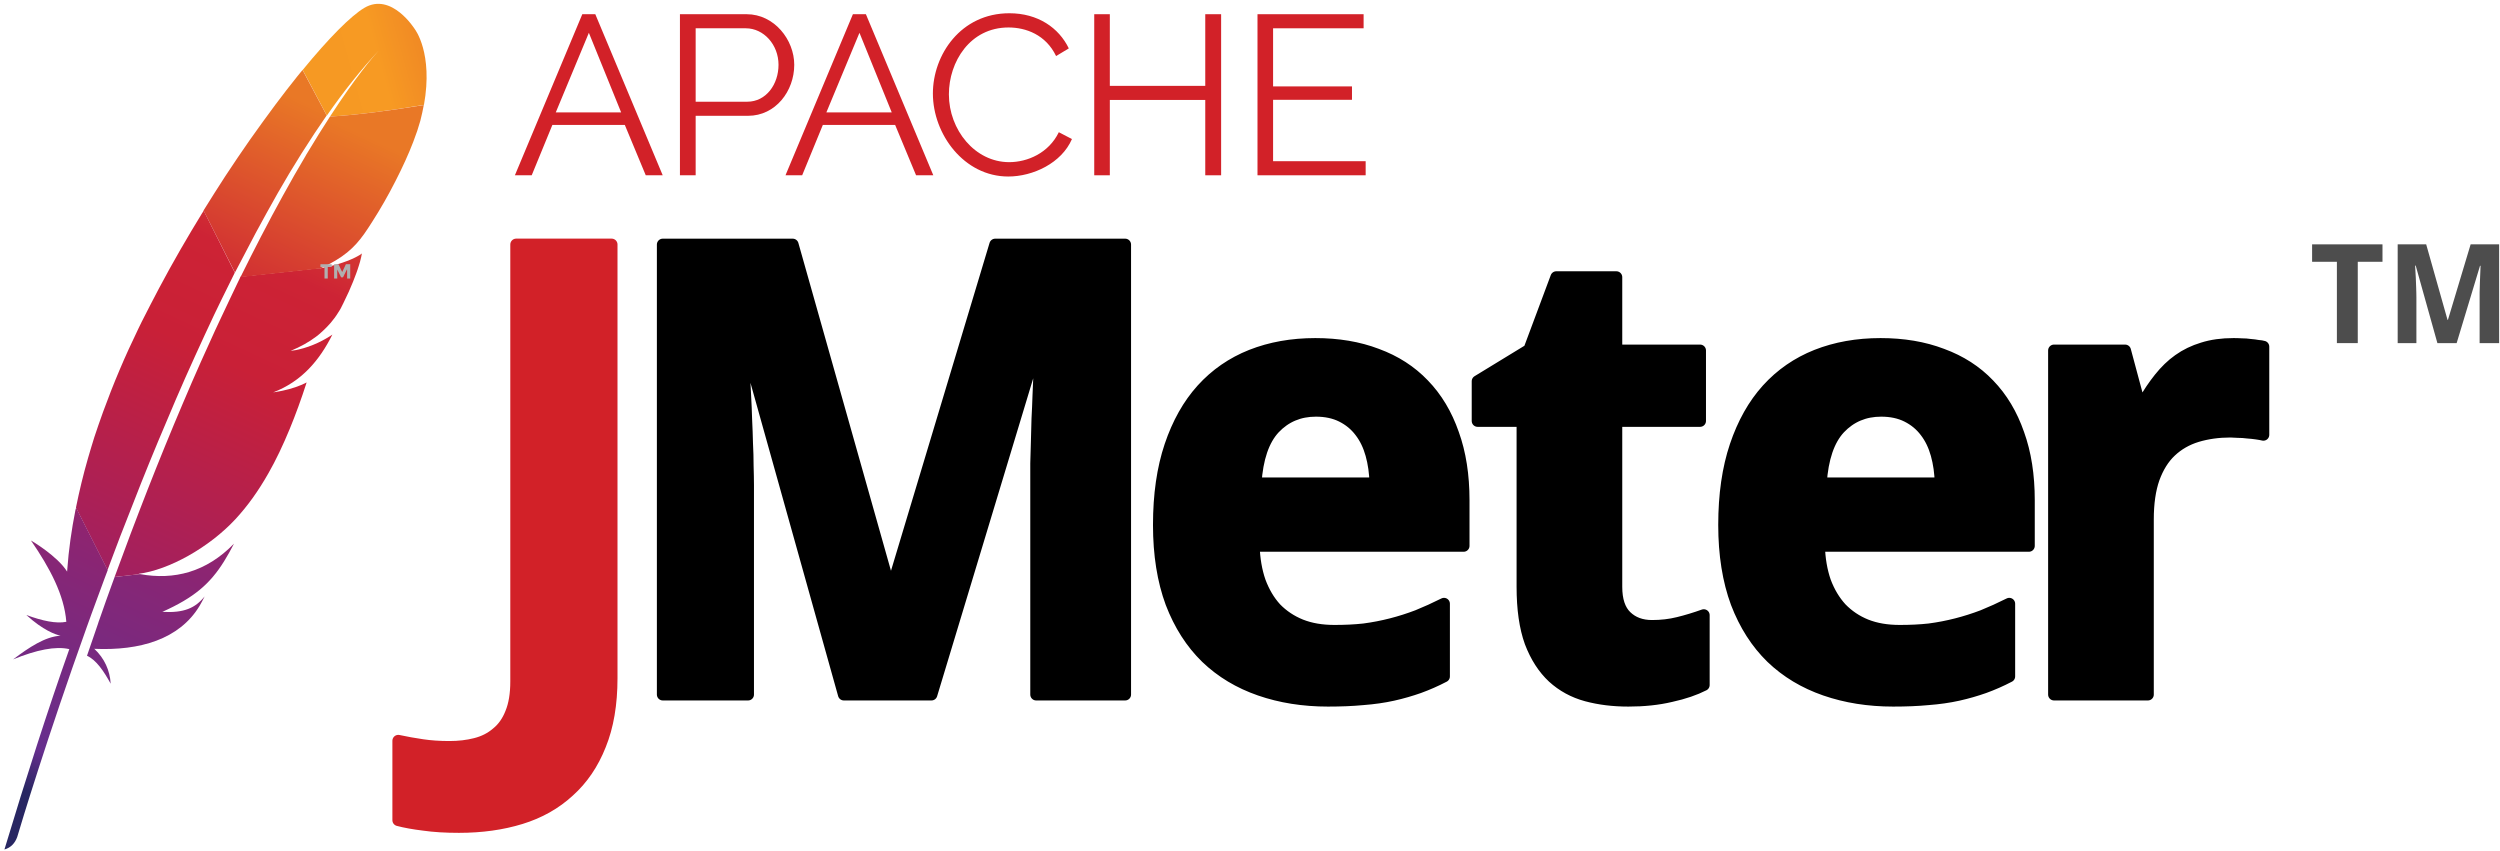 <?xml version="1.0" encoding="UTF-8"?> <svg xmlns="http://www.w3.org/2000/svg" width="473" height="161" viewBox="0 0 473 161" fill="none"><g clip-path="url(#clip0_6_10373)"><path d="M68.921 1.495C66.411 2.989 62.229 7.171 57.27 13.236L61.84 21.869C65.037 17.269 68.323 13.146 71.609 9.621C71.848 9.352 71.998 9.203 71.998 9.203C71.878 9.352 71.729 9.471 71.609 9.621C70.534 10.786 67.307 14.55 62.438 22.049C67.128 21.809 74.328 20.854 80.213 19.838C81.976 10.039 78.51 5.558 78.51 5.558C78.51 5.558 74.089 -1.582 68.921 1.495Z" fill="url(#paint0_linear_6_10373)"></path><path d="M53.535 73.97C52.938 74.09 52.34 74.179 51.743 74.269C52.041 74.239 52.37 74.179 52.669 74.12C52.968 74.09 53.266 74.03 53.535 73.97Z" fill="#BE202E"></path><path opacity="0.35" d="M53.535 73.97C52.938 74.09 52.34 74.179 51.743 74.269C52.041 74.239 52.37 74.179 52.669 74.12C52.968 74.09 53.266 74.03 53.535 73.97Z" fill="#BE202E"></path><path d="M55.089 66.412C55.059 66.412 55.059 66.412 55.089 66.412C55.178 66.412 55.268 66.382 55.358 66.382C55.746 66.322 56.134 66.263 56.493 66.173C56.045 66.263 55.567 66.322 55.089 66.412Z" fill="#BE202E"></path><path opacity="0.35" d="M55.089 66.412C55.059 66.412 55.059 66.412 55.089 66.412C55.178 66.412 55.268 66.382 55.358 66.382C55.746 66.322 56.134 66.263 56.493 66.173C56.045 66.263 55.567 66.322 55.089 66.412Z" fill="#BE202E"></path><path d="M48.337 44.156C49.741 41.556 51.145 39.017 52.549 36.538C54.013 33.968 55.507 31.489 57.03 29.069C57.12 28.92 57.21 28.77 57.299 28.651C58.793 26.291 60.287 24.02 61.81 21.839L57.239 13.236C56.911 13.654 56.552 14.072 56.194 14.52C54.879 16.163 53.505 17.926 52.101 19.808C50.518 21.929 48.905 24.17 47.232 26.53C45.708 28.71 44.154 31.011 42.601 33.371C41.287 35.402 39.972 37.464 38.658 39.585C38.598 39.674 38.568 39.734 38.508 39.824L44.453 51.564C45.768 49.085 47.052 46.605 48.337 44.156Z" fill="url(#paint1_linear_6_10373)"></path><path d="M21.241 110.387C20.465 112.538 19.658 114.748 18.881 117.019C18.881 117.049 18.851 117.079 18.851 117.109C18.732 117.437 18.612 117.736 18.523 118.065C17.985 119.588 17.537 120.962 16.461 124.069C18.224 124.876 19.628 126.967 20.943 129.357C20.793 126.877 19.777 124.547 17.836 122.755C26.469 123.143 33.938 120.962 37.762 114.629C38.09 114.061 38.419 113.464 38.718 112.837C36.955 115.047 34.804 116.003 30.712 115.764C36.716 113.076 39.733 110.476 42.392 106.204C43.02 105.189 43.647 104.083 44.274 102.859C39.017 108.266 32.922 109.789 26.499 108.624L21.689 109.162C21.54 109.58 21.391 109.969 21.241 110.387Z" fill="url(#paint2_linear_6_10373)"></path><path d="M23.482 99.602C24.527 96.914 25.603 94.195 26.678 91.447C27.724 88.818 28.799 86.189 29.905 83.53C31.01 80.871 32.145 78.212 33.281 75.553C34.446 72.835 35.641 70.146 36.865 67.457C38.06 64.799 39.315 62.14 40.54 59.511C40.988 58.555 41.436 57.629 41.914 56.673C42.691 55.06 43.498 53.447 44.304 51.833C44.334 51.744 44.394 51.654 44.424 51.564L38.538 39.854C38.449 40.003 38.359 40.182 38.24 40.332C36.865 42.602 35.461 44.902 34.117 47.263C32.743 49.652 31.398 52.072 30.084 54.552C28.979 56.643 27.903 58.734 26.828 60.855C26.619 61.273 26.41 61.722 26.2 62.14C24.916 64.799 23.721 67.398 22.675 69.877C21.48 72.686 20.435 75.374 19.509 77.913C18.911 79.587 18.343 81.2 17.835 82.753C17.417 84.068 17.029 85.412 16.641 86.726C15.744 89.833 14.998 92.94 14.37 96.047L20.345 107.848C21.122 105.727 21.958 103.605 22.765 101.425C23.004 100.827 23.243 100.23 23.482 99.602Z" fill="url(#paint3_linear_6_10373)"></path><path d="M14.28 96.466C13.534 100.23 12.996 103.994 12.727 107.758C12.727 107.877 12.697 108.027 12.697 108.146C10.845 105.159 5.826 102.231 5.856 102.261C9.441 107.459 12.159 112.598 12.548 117.646C10.636 118.035 8.007 117.467 4.989 116.362C8.156 119.26 10.516 120.066 11.442 120.275C8.544 120.455 5.527 122.456 2.48 124.756C6.931 122.934 10.546 122.217 13.115 122.815C9.022 134.376 4.93 147.162 0.837 160.725C2.092 160.367 2.838 159.5 3.257 158.365C3.974 155.915 8.843 139.783 16.431 118.602C16.64 118.005 16.879 117.407 17.088 116.78C17.148 116.601 17.208 116.451 17.268 116.272C18.074 114.061 18.911 111.791 19.777 109.461C19.986 108.923 20.166 108.415 20.375 107.877V107.848L14.4 96.047C14.34 96.197 14.31 96.316 14.28 96.466Z" fill="url(#paint4_linear_6_10373)"></path><path d="M45.409 52.58C45.23 52.939 45.081 53.267 44.901 53.626C44.393 54.701 43.856 55.777 43.348 56.882C42.78 58.077 42.213 59.302 41.615 60.556C41.316 61.184 41.018 61.811 40.719 62.468C39.823 64.41 38.926 66.412 38 68.473C36.865 71.013 35.73 73.641 34.565 76.39C33.459 78.989 32.324 81.708 31.189 84.486C30.113 87.145 29.008 89.863 27.903 92.701C26.917 95.211 25.931 97.81 24.915 100.469C24.856 100.588 24.826 100.738 24.766 100.857C23.78 103.486 22.764 106.204 21.749 108.983C21.719 109.043 21.689 109.102 21.689 109.162L26.499 108.624C26.409 108.594 26.32 108.594 26.2 108.565C31.966 107.848 39.614 103.546 44.543 98.228C46.813 95.778 48.875 92.91 50.787 89.535C52.221 87.025 53.535 84.247 54.82 81.14C55.925 78.451 57 75.524 58.016 72.357C56.702 73.044 55.178 73.552 53.505 73.91C53.206 73.97 52.908 74.03 52.609 74.09C52.31 74.149 52.011 74.179 51.683 74.239C57.06 72.178 60.436 68.204 62.886 63.305C61.482 64.261 59.181 65.516 56.433 66.143C56.074 66.233 55.686 66.292 55.298 66.352C55.208 66.352 55.118 66.382 54.999 66.382C56.851 65.605 58.434 64.739 59.809 63.693C60.107 63.484 60.376 63.245 60.645 63.006C61.063 62.648 61.452 62.259 61.84 61.871C62.079 61.602 62.318 61.363 62.557 61.094C63.095 60.467 63.603 59.78 64.051 59.033C64.2 58.794 64.35 58.585 64.469 58.346C64.648 57.987 64.828 57.659 64.977 57.33C65.724 55.836 66.321 54.492 66.799 53.297C67.038 52.7 67.247 52.162 67.427 51.654C67.486 51.445 67.576 51.266 67.636 51.056C67.815 50.489 67.994 49.981 68.114 49.533C68.293 48.876 68.412 48.338 68.472 47.95C68.293 48.099 68.084 48.248 67.845 48.368C66.232 49.324 63.453 50.22 61.213 50.638C61.183 50.638 61.153 50.638 61.123 50.668C60.914 50.698 60.675 50.728 60.436 50.788C60.466 50.758 60.526 50.758 60.556 50.728L45.439 52.371C45.469 52.49 45.439 52.55 45.409 52.58Z" fill="url(#paint5_linear_6_10373)"></path><path d="M62.438 22.049C61.093 24.11 59.63 26.47 58.046 29.099C57.957 29.248 57.867 29.368 57.807 29.517C56.433 31.817 54.999 34.327 53.475 37.105C52.161 39.495 50.787 42.034 49.353 44.813C48.098 47.203 46.843 49.742 45.499 52.431L60.615 50.788C65.007 48.756 66.979 46.934 68.891 44.275C69.398 43.558 69.906 42.781 70.414 41.975C71.968 39.555 73.491 36.896 74.836 34.237C76.15 31.668 77.315 29.129 78.181 26.858C78.749 25.394 79.197 24.05 79.526 22.855C79.795 21.809 80.004 20.824 80.183 19.868C74.328 20.854 67.128 21.809 62.438 22.049Z" fill="url(#paint6_linear_6_10373)"></path><path d="M52.669 74.149C52.37 74.209 52.071 74.239 51.743 74.299C52.041 74.239 52.34 74.179 52.669 74.149Z" fill="#BE202E"></path><path opacity="0.35" d="M52.669 74.149C52.37 74.209 52.071 74.239 51.743 74.299C52.041 74.239 52.34 74.179 52.669 74.149Z" fill="#BE202E"></path><path d="M52.669 74.149C52.37 74.209 52.071 74.239 51.743 74.299C52.041 74.239 52.34 74.179 52.669 74.149Z" fill="url(#paint7_linear_6_10373)"></path><path d="M55.059 66.412C55.148 66.412 55.238 66.382 55.357 66.382C55.268 66.382 55.178 66.412 55.059 66.412Z" fill="#BE202E"></path><path opacity="0.35" d="M55.059 66.412C55.148 66.412 55.238 66.382 55.357 66.382C55.268 66.382 55.178 66.412 55.059 66.412Z" fill="#BE202E"></path><path d="M55.059 66.412C55.148 66.412 55.238 66.382 55.357 66.382C55.268 66.382 55.178 66.412 55.059 66.412Z" fill="url(#paint8_linear_6_10373)"></path><path d="M62.01 50.514V52.697H61.396V50.514H60.623V49.991H62.761V50.514H62.01Z" fill="#B0AFB0"></path><path d="M65.627 50.992L64.899 52.47H64.535L63.807 50.992V52.697H63.216V49.991H64.035L64.74 51.469L65.445 49.991H66.264V52.697H65.672V50.992H65.627Z" fill="#B0AFB0"></path><path d="M86.828 156.461C84.304 156.461 82.091 156.325 80.188 156.053C78.286 155.82 76.674 155.529 75.354 155.18V140.152C76.791 140.463 78.305 140.735 79.897 140.968C81.45 141.201 83.159 141.317 85.023 141.317C86.809 141.317 88.459 141.123 89.974 140.735C91.527 140.346 92.867 139.667 93.993 138.696C95.157 137.764 96.051 136.502 96.672 134.91C97.332 133.318 97.662 131.318 97.662 128.911V46.26H115.718V128.328C115.718 133.221 115 137.434 113.563 140.968C112.165 144.501 110.185 147.413 107.622 149.705C105.098 152.034 102.069 153.743 98.536 154.83C95.002 155.917 91.1 156.461 86.828 156.461Z" fill="#D22128" stroke="#D22128" stroke-width="2.227" stroke-linejoin="round"></path><path d="M125.395 46.269V131.413H141.537V91.798C141.537 90.711 141.506 89.493 141.468 88.133C141.468 86.774 141.429 85.365 141.352 83.889C141.313 82.413 141.267 80.927 141.189 79.413C141.15 77.898 141.081 76.419 141.004 74.983C140.849 71.643 140.657 68.188 140.424 64.615H140.957L159.651 131.413H176.235L196.39 64.731H196.854C196.737 68.265 196.615 71.651 196.46 74.913C196.421 76.311 196.352 77.752 196.274 79.227C196.235 80.703 196.197 82.151 196.158 83.588C196.119 85.024 196.081 86.388 196.042 87.67C196.042 88.951 196.042 90.093 196.042 91.102V131.413H212.881V46.269H188.295L168.72 111.373H168.372L149.98 46.269H125.395ZM294.452 52.438L289.327 66.169L279.562 72.13V79.645H288.051V111.025C288.051 115.219 288.549 118.713 289.558 121.509C290.607 124.266 292.04 126.473 293.826 128.142C295.612 129.773 297.735 130.938 300.181 131.598C302.627 132.258 305.256 132.572 308.09 132.572C311.002 132.572 313.692 132.297 316.138 131.714C318.623 131.17 320.684 130.458 322.354 129.604V116.383C320.723 116.966 319.122 117.456 317.53 117.844C315.977 118.233 314.314 118.424 312.567 118.424C310.547 118.424 308.915 117.819 307.673 116.615C306.43 115.411 305.817 113.549 305.817 111.025V79.645H321.658V66.308H305.817V52.438H294.452ZM248.854 65.079C244.427 65.079 240.397 65.799 236.747 67.236C233.136 68.673 230.025 70.81 227.423 73.684C224.86 76.519 222.853 80.082 221.416 84.353C219.979 88.624 219.259 93.605 219.259 99.313C219.259 104.943 220.048 109.87 221.601 114.064C223.193 118.219 225.4 121.674 228.235 124.431C231.069 127.149 234.448 129.172 238.37 130.531C242.292 131.89 246.583 132.572 251.243 132.572C253.65 132.572 255.857 132.488 257.876 132.294C259.895 132.139 261.788 131.87 263.535 131.482C265.283 131.094 266.922 130.611 268.476 130.067C270.068 129.485 271.654 128.795 273.207 127.98V114.226C271.498 115.08 269.828 115.839 268.197 116.499C266.566 117.12 264.903 117.649 263.234 118.076C261.564 118.503 259.848 118.841 258.062 119.074C256.314 119.268 254.452 119.352 252.472 119.352C250.103 119.352 247.981 119 246.117 118.262C244.292 117.524 242.706 116.467 241.385 115.108C240.104 113.71 239.108 112.008 238.37 110.028C237.671 108.009 237.288 105.764 237.211 103.279H276.918V94.651C276.918 89.914 276.267 85.73 274.947 82.08C273.665 78.391 271.803 75.28 269.357 72.756C266.949 70.232 263.992 68.332 260.497 67.05C257.041 65.73 253.164 65.079 248.854 65.079ZM355.799 65.079C351.373 65.079 347.342 65.799 343.692 67.236C340.081 68.673 336.97 70.81 334.368 73.684C331.806 76.519 329.798 80.082 328.361 84.353C326.925 88.624 326.204 93.605 326.204 99.313C326.204 104.943 326.994 109.87 328.547 114.064C330.139 118.219 332.346 121.674 335.18 124.431C338.015 127.149 341.394 129.172 345.316 130.531C349.238 131.89 353.529 132.572 358.188 132.572C360.596 132.572 362.802 132.488 364.822 132.294C366.841 132.139 368.733 131.87 370.481 131.482C372.228 131.094 373.868 130.611 375.421 130.067C377.013 129.485 378.599 128.795 380.153 127.98V114.226C378.444 115.08 376.774 115.839 375.143 116.499C373.512 117.12 371.849 117.649 370.179 118.076C368.51 118.503 366.793 118.841 365.007 119.074C363.26 119.268 361.398 119.352 359.418 119.352C357.049 119.352 354.926 119 353.062 118.262C351.237 117.524 349.674 116.467 348.354 115.108C347.073 113.71 346.054 112.008 345.316 110.028C344.617 108.009 344.234 105.764 344.156 103.279H383.864V94.651C383.864 89.914 383.212 85.73 381.892 82.08C380.611 78.391 378.749 75.28 376.302 72.756C373.895 70.232 370.937 68.332 367.442 67.05C363.987 65.73 360.109 65.079 355.799 65.079ZM422.574 65.079C420.399 65.079 418.46 65.347 416.752 65.891C415.082 66.396 413.565 67.124 412.206 68.094C410.886 69.026 409.698 70.191 408.611 71.55C407.524 72.909 406.505 74.403 405.573 76.073H404.691L402.07 66.308H388.618V131.413H406.384V98.269C406.384 95.201 406.76 92.619 407.498 90.522C408.274 88.387 409.339 86.678 410.698 85.397C412.096 84.076 413.759 83.126 415.662 82.544C417.603 81.961 419.703 81.662 421.994 81.662C422.382 81.662 422.872 81.693 423.455 81.732C424.037 81.732 424.612 81.77 425.194 81.848C425.816 81.887 426.413 81.956 426.957 82.034C427.501 82.111 427.922 82.188 428.233 82.265V65.589C428 65.512 427.655 65.466 427.189 65.427C426.762 65.349 426.271 65.28 425.728 65.241C425.223 65.164 424.687 65.125 424.104 65.125C423.561 65.087 423.039 65.079 422.574 65.079ZM248.97 77.719C250.834 77.72 252.466 78.064 253.864 78.763C255.262 79.462 256.434 80.42 257.366 81.662C258.298 82.866 258.987 84.307 259.453 85.976C259.919 87.646 260.18 89.47 260.219 91.45H237.559C237.869 86.713 239.049 83.25 241.107 81.036C243.204 78.823 245.824 77.72 248.97 77.719ZM355.915 77.719C357.779 77.72 359.411 78.064 360.809 78.763C362.207 79.462 363.379 80.42 364.311 81.662C365.243 82.866 365.933 84.307 366.399 85.976C366.865 87.646 367.125 89.47 367.164 91.45H344.504C344.815 86.713 345.995 83.25 348.053 81.036C350.149 78.823 352.77 77.72 355.915 77.719Z" fill="url(#paint9_linear_6_10373)" stroke="url(#paint10_linear_6_10373)" stroke-width="2.227" stroke-linejoin="round"></path><path d="M446.089 64.917H442.14V49.53H437.45V46.232H450.766V49.53H446.089V64.917Z" fill="url(#paint11_linear_6_10373)"></path><path d="M461.156 64.917L457.054 50.258H456.939C456.99 51.042 457.033 51.8 457.067 52.533C457.084 52.848 457.096 53.172 457.105 53.504C457.122 53.837 457.135 54.164 457.143 54.488C457.16 54.812 457.169 55.123 457.169 55.421C457.177 55.719 457.182 55.988 457.182 56.226V64.917H453.642V46.232H459.035L463.073 60.52H463.15L467.444 46.232H472.837V64.917H469.144V56.073C469.144 55.851 469.144 55.6 469.144 55.319C469.152 55.038 469.161 54.74 469.169 54.424C469.178 54.109 469.186 53.79 469.195 53.466C469.212 53.142 469.224 52.827 469.233 52.52C469.267 51.804 469.297 51.059 469.322 50.284H469.22L464.798 64.917H461.156Z" fill="url(#paint12_linear_6_10373)"></path><path d="M97.418 33.164L110.172 2.689H112.63L125.384 33.164H122.176L118.218 23.643H104.507L100.6 33.164H97.418ZM111.414 6.207L105.154 21.263H117.519L111.414 6.207Z" fill="#D22128"></path><path d="M128.644 33.164V2.689H141.268C146.494 2.689 150.271 7.526 150.271 12.261C150.271 17.228 146.753 21.91 141.527 21.91H131.619V33.164H128.644ZM131.619 19.245H141.372C144.968 19.245 147.296 15.934 147.296 12.261C147.296 8.432 144.476 5.353 141.113 5.353H131.619V19.245Z" fill="#D22128"></path><path d="M148.615 33.164L161.369 2.689H163.827L176.581 33.164H173.321L169.363 23.643H155.678L151.771 33.164H148.615ZM162.611 6.207L156.35 21.263H168.716L162.611 6.207Z" fill="#D22128"></path><path d="M190.964 2.508C196.371 2.508 200.329 5.25 202.218 9.156L199.812 10.605C197.872 6.569 194.095 5.198 190.809 5.198C183.514 5.198 179.53 11.717 179.53 17.849C179.53 24.575 184.471 30.68 190.938 30.68C194.379 30.68 198.415 28.973 200.329 25.015L202.813 26.308C200.847 30.861 195.44 33.397 190.757 33.397C182.401 33.397 176.503 25.403 176.503 17.693C176.503 10.372 181.78 2.508 190.964 2.508Z" fill="#D22128"></path><path d="M231.037 2.689V33.164H228.036V18.909H209.979V33.164H207.03V2.689H209.979V16.245H228.036V2.689H231.037Z" fill="#D22128"></path><path d="M258.382 30.499V33.164H237.918V2.689H257.994V5.353H240.868V16.348H255.795V18.883H240.868V30.499H258.382Z" fill="#D22128"></path></g><defs><linearGradient id="paint0_linear_6_10373" x1="61.169" y1="14.278" x2="94.668" y2="4.964" gradientUnits="userSpaceOnUse"><stop stop-color="#F69923"></stop><stop offset="0.312" stop-color="#F79A23"></stop><stop offset="0.838" stop-color="#E97826"></stop></linearGradient><linearGradient id="paint1_linear_6_10373" x1="-12.154" y1="164.623" x2="55.98" y2="18.504" gradientUnits="userSpaceOnUse"><stop offset="0.323" stop-color="#9E2064"></stop><stop offset="0.63" stop-color="#C92037"></stop><stop offset="0.751" stop-color="#CD2335"></stop><stop offset="1" stop-color="#E97826"></stop></linearGradient><linearGradient id="paint2_linear_6_10373" x1="10.727" y1="153.818" x2="51.328" y2="66.746" gradientUnits="userSpaceOnUse"><stop stop-color="#282662"></stop><stop offset="0.095" stop-color="#662E8D"></stop><stop offset="0.788" stop-color="#9F2064"></stop><stop offset="0.949" stop-color="#CD2032"></stop></linearGradient><linearGradient id="paint3_linear_6_10373" x1="-9.688" y1="155.781" x2="58.446" y2="9.662" gradientUnits="userSpaceOnUse"><stop offset="0.323" stop-color="#9E2064"></stop><stop offset="0.63" stop-color="#C92037"></stop><stop offset="0.751" stop-color="#CD2335"></stop><stop offset="1" stop-color="#E97826"></stop></linearGradient><linearGradient id="paint4_linear_6_10373" x1="-2.743" y1="146.046" x2="33.064" y2="69.257" gradientUnits="userSpaceOnUse"><stop stop-color="#282662"></stop><stop offset="0.095" stop-color="#662E8D"></stop><stop offset="0.788" stop-color="#9F2064"></stop><stop offset="0.949" stop-color="#CD2032"></stop></linearGradient><linearGradient id="paint5_linear_6_10373" x1="5.434" y1="162.833" x2="73.568" y2="16.714" gradientUnits="userSpaceOnUse"><stop offset="0.323" stop-color="#9E2064"></stop><stop offset="0.63" stop-color="#C92037"></stop><stop offset="0.751" stop-color="#CD2335"></stop><stop offset="1" stop-color="#E97826"></stop></linearGradient><linearGradient id="paint6_linear_6_10373" x1="0.457" y1="171.547" x2="68.591" y2="25.428" gradientUnits="userSpaceOnUse"><stop offset="0.323" stop-color="#9E2064"></stop><stop offset="0.63" stop-color="#C92037"></stop><stop offset="0.751" stop-color="#CD2335"></stop><stop offset="1" stop-color="#E97826"></stop></linearGradient><linearGradient id="paint7_linear_6_10373" x1="9.932" y1="164.93" x2="78.066" y2="18.811" gradientUnits="userSpaceOnUse"><stop offset="0.323" stop-color="#9E2064"></stop><stop offset="0.63" stop-color="#C92037"></stop><stop offset="0.751" stop-color="#CD2335"></stop><stop offset="1" stop-color="#E97826"></stop></linearGradient><linearGradient id="paint8_linear_6_10373" x1="9.417" y1="164.681" x2="77.541" y2="18.571" gradientUnits="userSpaceOnUse"><stop offset="0.323" stop-color="#9E2064"></stop><stop offset="0.63" stop-color="#C92037"></stop><stop offset="0.751" stop-color="#CD2335"></stop><stop offset="1" stop-color="#E97826"></stop></linearGradient><linearGradient id="paint9_linear_6_10373" x1="125.395" y1="46.269" x2="428.233" y2="46.269" gradientUnits="userSpaceOnUse"><stop></stop><stop offset="1"></stop></linearGradient><linearGradient id="paint10_linear_6_10373" x1="125.395" y1="46.269" x2="428.233" y2="46.269" gradientUnits="userSpaceOnUse"><stop></stop><stop offset="1"></stop></linearGradient><linearGradient id="paint11_linear_6_10373" x1="437.45" y1="46.232" x2="450.766" y2="46.232" gradientUnits="userSpaceOnUse"><stop stop-color="#4D4D4D"></stop><stop offset="1" stop-color="#4D4D4D"></stop></linearGradient><linearGradient id="paint12_linear_6_10373" x1="453.642" y1="46.232" x2="472.837" y2="46.232" gradientUnits="userSpaceOnUse"><stop stop-color="#4D4D4D"></stop><stop offset="1" stop-color="#4D4D4D"></stop></linearGradient><clipPath id="clip0_6_10373"><rect width="472" height="160" fill="white" transform="translate(0.837 0.725)"></rect></clipPath></defs></svg> 